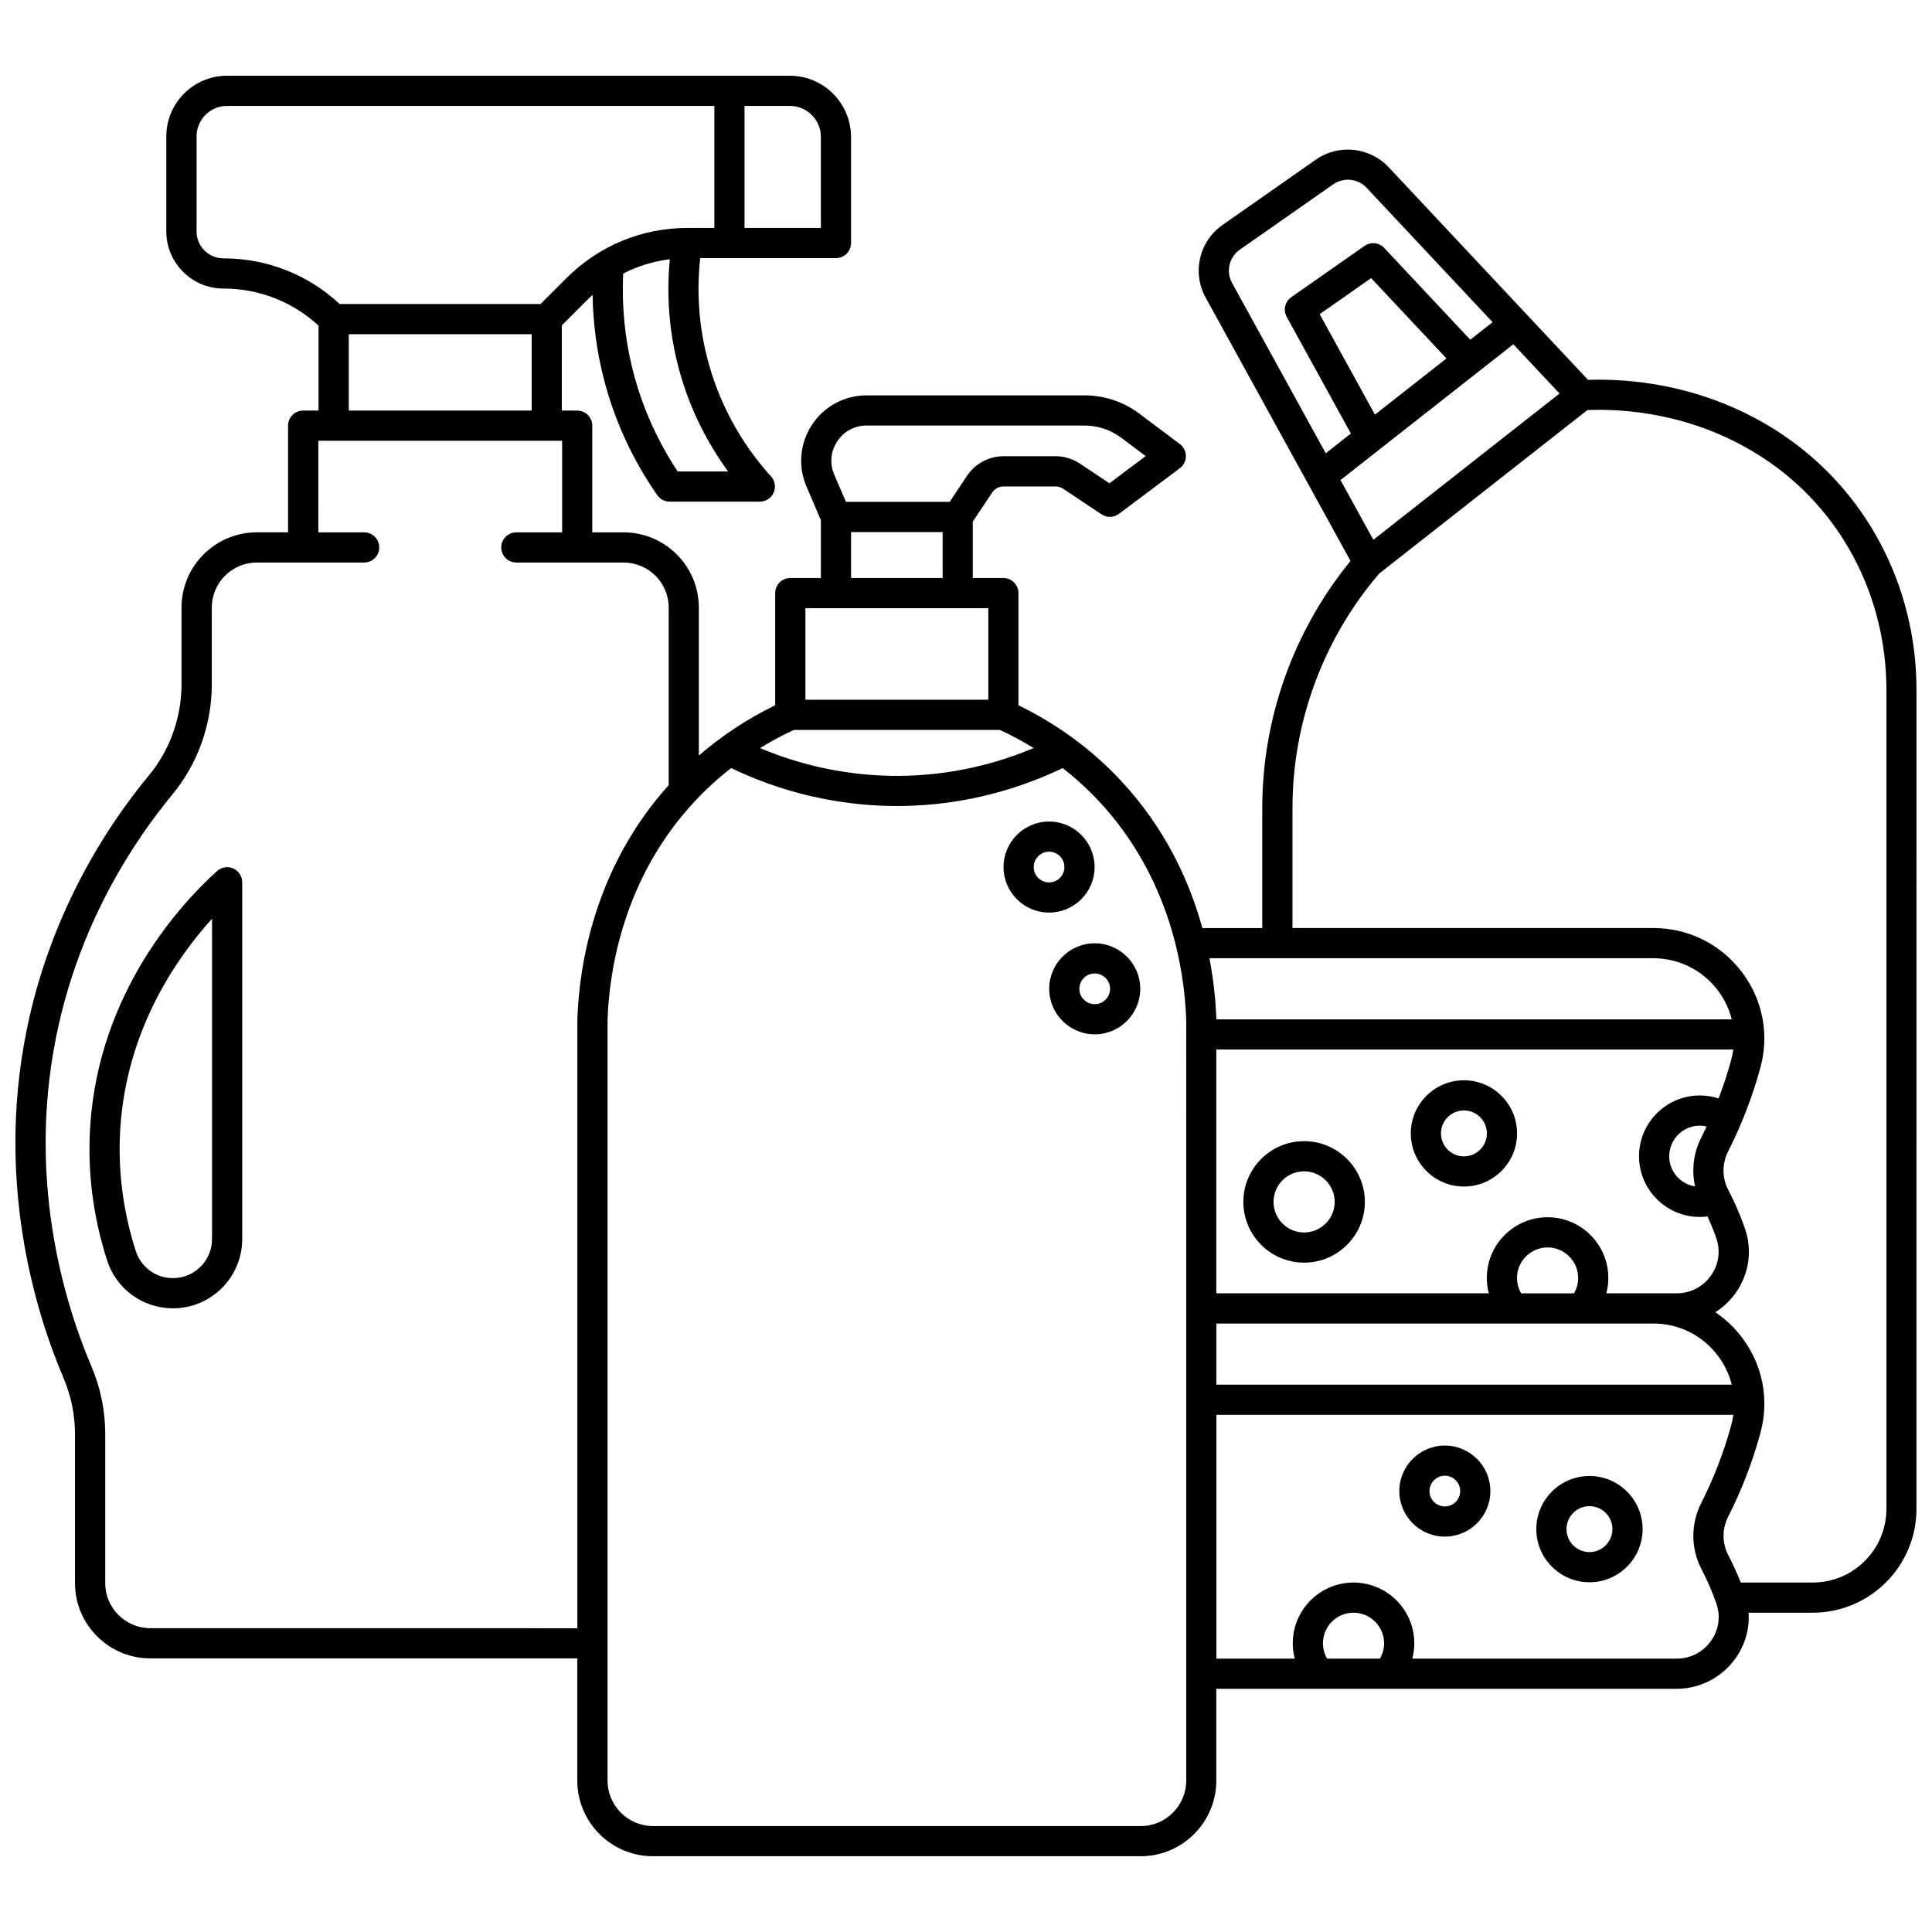 <?xml version="1.0" encoding="UTF-8"?>
<!-- Uploaded to: SVG Repo, www.svgrepo.com, Generator: SVG Repo Mixer Tools -->
<svg width="800px" height="800px" version="1.1" viewBox="144 144 512 512" xmlns="http://www.w3.org/2000/svg">
 <defs>
  <clipPath id="a">
   <path d="m148.09 164h503.81v472h-503.81z"/>
  </clipPath>
 </defs>
 <g clip-path="url(#a)">
  <path d="m434.08 373.78c0-6.652-5.414-12.066-12.066-12.066s-12.066 5.414-12.066 12.066 5.414 12.066 12.066 12.066 12.066-5.414 12.066-12.066zm-12.066 4.066c-2.242 0-4.07-1.824-4.07-4.07 0-2.242 1.824-4.066 4.07-4.066 2.242 0 4.07 1.824 4.07 4.066-0.004 2.246-1.828 4.07-4.07 4.07zm0.035 28.199c0 6.652 5.414 12.066 12.066 12.066 6.652 0 12.066-5.414 12.066-12.066s-5.414-12.066-12.066-12.066c-6.652 0-12.066 5.414-12.066 12.066zm16.133 0c0 2.242-1.824 4.07-4.07 4.07-2.242 0-4.07-1.824-4.07-4.07 0-2.242 1.824-4.066 4.07-4.066 2.246 0 4.07 1.824 4.07 4.066zm-232.37-31.887c-1.445-0.641-3.133-0.371-4.305 0.688-9.285 8.387-31.141 31.727-33.578 67.23-0.828 12.047 0.664 24.121 4.43 35.887 2.441 7.629 9.469 12.758 17.48 12.758 10.117 0 18.348-8.23 18.348-18.348v-94.559c0-1.582-0.93-3.016-2.375-3.656zm-5.621 98.211c0 5.707-4.644 10.352-10.352 10.352-4.519 0-8.484-2.894-9.863-7.199-3.457-10.797-4.828-21.863-4.07-32.898 1.766-25.73 14.699-44.551 24.281-55.145v84.891zm415.54-213.63c-0.668-0.438-1.344-0.871-2.039-1.297-18.965-11.699-38.078-13.141-48.848-12.773l-52.852-56.375c-4.996-5.328-13.281-6.188-19.266-2l-24.746 17.32c-6.199 4.34-8.121 12.609-4.477 19.238l38.398 69.812c-15.086 18.461-23.391 41.613-23.391 65.5v31.789h-15.867c-3.406-12.359-9.785-26.422-21.582-39.062-7.688-8.238-16.812-14.949-27.16-19.98v-29.73c0-2.207-1.789-4-4-4h-8.102v-14.957l5.125-7.684c0.68-1.02 1.816-1.629 3.043-1.629h13.754c0.723 0 1.426 0.215 2.027 0.613l10.172 6.781c1.41 0.941 3.262 0.891 4.617-0.129l16.137-12.102c1.008-0.754 1.602-1.941 1.602-3.199s-0.594-2.441-1.598-3.199l-10.77-8.078c-4.148-3.109-9.285-4.824-14.469-4.824h-57.781c-5.844 0-11.254 2.914-14.473 7.793s-3.762 11-1.461 16.367l3.812 8.895v15.348h-8.102c-2.207 0-4 1.789-4 4v29.73c-7.402 3.598-14.168 8.07-20.238 13.332v-39.219c0-10.996-8.945-19.941-19.945-19.941h-8.293v-28.27c0-2.207-1.789-4-4-4h-4.07l0.004-22.578 6.894-6.894c0.414-0.414 0.836-0.812 1.262-1.203 0.113 7.438 1.074 14.797 2.894 21.973 2.828 11.148 7.617 21.621 14.242 31.125 0.746 1.074 1.973 1.711 3.281 1.711h23.902c1.582 0 3.016-0.934 3.656-2.383 0.641-1.449 0.367-3.137-0.699-4.309-5.898-6.488-13.688-17.473-17.285-32.93-1.906-8.184-2.394-16.551-1.477-24.918h35.973c2.207 0 4-1.789 4-4l-0.004-28.105c0-8.945-7.281-16.227-16.227-16.227h-149.15c-8.863 0-16.078 7.211-16.078 16.074v25.203c0 8.336 6.785 15.121 15.121 15.121 9.426 0 18.316 3.477 25.215 9.812v22.523h-4.07c-2.207 0-4 1.789-4 4v28.27h-8.293c-10.996 0-19.945 8.945-19.945 19.941v20.309c0 8.836-3.066 17.414-8.633 24.152-15.363 18.613-26.293 40.656-31.594 63.746-9.73 42.383 1.445 78.34 8.969 96 2.012 4.719 3.027 9.727 3.027 14.891v39.43c0 10.996 8.945 19.945 19.945 19.945h113.17v32.387c0 11.055 8.992 20.047 20.047 20.047h129.25c11.055 0 20.047-8.992 20.047-20.047v-24.32h121.98c6.188 0 12.023-3.016 15.609-8.066 2.57-3.621 3.754-7.848 3.481-12.102h16.98c15.164 0 27.5-12.336 27.5-27.496l0.008-217.05c0-27.77-13.52-53.227-36.164-68.098zm-107.78 28.316-8.707-15.832 45.805-35.988 12.242 13.055zm0.422-33.172-14.645-26.629 13.641-9.547 19.957 21.285zm-35.801-43.719 24.746-17.32c2.75-1.926 6.551-1.531 8.844 0.918l33.395 35.621-5.918 4.652-22.809-24.328c-1.359-1.449-3.582-1.68-5.211-0.539l-19.422 13.594c-1.672 1.172-2.195 3.414-1.211 5.203l17.012 30.926-6.66 5.234-24.82-45.129c-1.676-3.043-0.793-6.84 2.055-8.832zm109.55 187.78c6.738 0 12.953 3.07 17.051 8.43 1.805 2.359 3.066 5.004 3.758 7.773h-136.59v-0.035c0-0.047 0-0.094-0.004-0.141-0.152-4.297-0.633-9.809-1.828-16.027zm11.09 60.469c-3.875-0.602-6.856-3.953-6.856-7.996 0-4.469 3.637-8.102 8.102-8.102 0.621 0 1.227 0.094 1.816 0.23-0.477 1.016-0.961 2.023-1.469 3.023-2.031 4-2.555 8.559-1.594 12.844zm9.594-33.625-0.098 0.363c-0.926 3.359-2.019 6.684-3.266 9.945-1.594-0.516-3.266-0.785-4.981-0.785-8.879 0-16.102 7.223-16.102 16.098s7.223 16.098 16.102 16.098c0.691 0 1.375-0.059 2.051-0.145 0.824 1.82 1.582 3.668 2.242 5.539l0.082 0.23c1.176 3.367 0.656 6.981-1.426 9.914-2.121 2.984-5.434 4.699-9.09 4.699h-18.629c0.344-1.316 0.531-2.684 0.531-4.066 0-8.879-7.223-16.098-16.102-16.098-8.879 0-16.102 7.223-16.102 16.098 0 1.387 0.188 2.75 0.531 4.066h-72.215v-64.605h137c-0.121 0.891-0.297 1.773-0.535 2.648zm-136.46 69.961h115.78c6.738 0 12.953 3.07 17.051 8.43 1.805 2.359 3.066 5.004 3.758 7.773h-136.59zm79.68-12.062c0-4.469 3.637-8.102 8.102-8.102 4.469 0 8.102 3.637 8.102 8.102 0 1.441-0.387 2.84-1.102 4.066h-14.004c-0.711-1.227-1.098-2.625-1.098-4.066zm-180.16-221.72c1.758-2.668 4.602-4.195 7.793-4.195h57.781c3.465 0 6.898 1.145 9.672 3.223l6.504 4.879-9.605 7.203-7.82-5.215c-1.922-1.281-4.156-1.957-6.465-1.957h-13.754c-3.906 0-7.527 1.938-9.695 5.188l-4.609 6.91h-27.492l-3.098-7.227c-1.254-2.926-0.965-6.141 0.789-8.809zm3.672 24.039h24.273v12.172h-24.273zm36.375 20.168v24.27h-48.477v-24.27zm-51.562 32.27h54.648c3.098 1.438 6.07 3.043 8.926 4.801-9.047 3.82-21.434 7.371-36.25 7.371-8.965 0-22.07-1.363-36.258-7.363 2.859-1.762 5.836-3.371 8.934-4.809zm-17.395-68.504h-13.367c-5.469-8.25-9.465-17.258-11.887-26.809-2.113-8.328-2.961-16.941-2.559-25.625 3.848-1.977 8.02-3.269 12.367-3.809-0.852 8.879-0.277 17.75 1.742 26.434 2.945 12.641 8.414 22.578 13.703 29.809zm24.586-88.645v24.109h-20.238v-32.336h12.008c4.539 0 8.23 3.691 8.23 8.227zm-165.45 25.055v-25.203c0-4.453 3.625-8.078 8.078-8.078h129.14v32.34h-7.125c-12.102 0-23.484 4.715-32.043 13.273l-6.894 6.894-53.219-0.004c-8.406-7.812-19.277-12.102-30.812-12.102-3.93 0-7.125-3.195-7.125-7.121zm40.336 27.219h48.477v20.238h-48.477zm-52.59 342.92c-6.59 0-11.949-5.359-11.949-11.945v-39.43c0-6.25-1.234-12.312-3.668-18.027-7.144-16.77-17.758-50.898-8.535-91.074 6.348-27.645 19.805-48.125 29.977-60.438 6.746-8.168 10.465-18.555 10.465-29.246v-20.309c0-6.586 5.359-11.945 11.949-11.945h28.426c2.207 0 4-1.789 4-4 0-2.207-1.789-4-4-4h-12.137l-0.004-24.27h64.609v24.27h-12.137c-2.207 0-4 1.789-4 4 0 2.207 1.789 4 4 4h28.426c6.59 0 11.949 5.359 11.949 11.945v47.051c-19.895 22.098-23.715 48.176-24.199 61.902 0 0.047-0.004 0.094-0.004 0.141v161.38zm274.52 40.387c0 6.644-5.406 12.051-12.051 12.051l-129.25-0.004c-6.644 0-12.051-5.406-12.051-12.051v-201.69c0.465-12.875 4.094-37.441 23.129-57.848 2.973-3.188 6.195-6.117 9.633-8.793 17.125 8.27 33.23 10.066 43.914 10.066 18.738 0 33.906-5.227 43.926-10.059 3.434 2.676 6.652 5.602 9.625 8.789 19.035 20.402 22.664 44.969 23.129 57.848zm36.234-36.387c0-4.469 3.637-8.102 8.102-8.102 4.469 0 8.102 3.637 8.102 8.102 0 1.441-0.387 2.84-1.102 4.066h-14.004c-0.707-1.227-1.098-2.625-1.098-4.066zm102.84-0.633c-2.121 2.988-5.434 4.699-9.09 4.699h-70.074c0.344-1.316 0.531-2.684 0.531-4.066 0-8.879-7.223-16.098-16.102-16.098s-16.102 7.223-16.102 16.098c0 1.387 0.188 2.75 0.531 4.066h-20.773v-64.605h137c-0.125 0.883-0.301 1.766-0.539 2.644l-0.098 0.363c-1.938 7.035-4.594 13.902-7.898 20.414-2.785 5.484-2.754 12.012 0.086 17.453 1.492 2.863 2.793 5.856 3.863 8.891l0.082 0.227c1.18 3.367 0.66 6.981-1.422 9.914zm46.484-34.969c0 10.754-8.75 19.5-19.5 19.5h-19.098c-0.98-2.473-2.086-4.906-3.312-7.258-1.648-3.16-1.664-6.949-0.047-10.141 3.547-6.988 6.398-14.359 8.477-21.906l0.109-0.406c2.394-8.824 0.574-18.07-5.004-25.359-1.988-2.598-4.34-4.793-6.957-6.562 2.074-1.316 3.906-3.023 5.363-5.078 3.602-5.07 4.496-11.332 2.457-17.176l-0.09-0.258c-1.195-3.391-2.648-6.731-4.316-9.93-1.648-3.16-1.664-6.949-0.047-10.141 3.547-6.988 6.398-14.363 8.477-21.906l0.109-0.406c2.394-8.824 0.574-18.07-5-25.359-5.625-7.352-14.152-11.57-23.402-11.57h-95.613v-31.789c0-22.777 8.164-44.852 22.984-62.148l55.168-43.324c9.688-0.387 27.348 0.785 44.836 11.57 0.625 0.387 1.242 0.777 1.848 1.176 20.387 13.391 32.559 36.348 32.559 61.414zm-111.96-85.441c7.766 0 14.082-6.316 14.082-14.082 0-7.766-6.316-14.082-14.082-14.082s-14.082 6.316-14.082 14.082c-0.004 7.766 6.316 14.082 14.082 14.082zm0-20.168c3.356 0 6.086 2.731 6.086 6.086 0 3.356-2.731 6.086-6.086 6.086s-6.086-2.731-6.086-6.086c0-3.356 2.727-6.086 6.086-6.086zm-42.355 40.336c8.879 0 16.102-7.223 16.102-16.098s-7.223-16.098-16.102-16.098-16.102 7.223-16.102 16.098 7.223 16.098 16.102 16.098zm0-24.199c4.469 0 8.102 3.637 8.102 8.102 0 4.465-3.637 8.102-8.102 8.102-4.469 0-8.102-3.637-8.102-8.102-0.004-4.469 3.633-8.102 8.102-8.102zm75.621 80.738c-7.766 0-14.082 6.316-14.082 14.082s6.316 14.082 14.082 14.082 14.082-6.316 14.082-14.082-6.316-14.082-14.082-14.082zm0 20.168c-3.356 0-6.086-2.731-6.086-6.086s2.731-6.086 6.086-6.086c3.356 0 6.086 2.731 6.086 6.086-0.004 3.356-2.734 6.086-6.086 6.086zm-38.324-28.234c-6.652 0-12.066 5.414-12.066 12.066s5.414 12.066 12.066 12.066 12.066-5.414 12.066-12.066-5.41-12.066-12.066-12.066zm0 16.133c-2.242 0-4.07-1.824-4.07-4.066s1.824-4.07 4.07-4.07c2.242 0 4.07 1.824 4.07 4.07 0 2.242-1.824 4.066-4.07 4.066z"/>
 </g>
</svg>